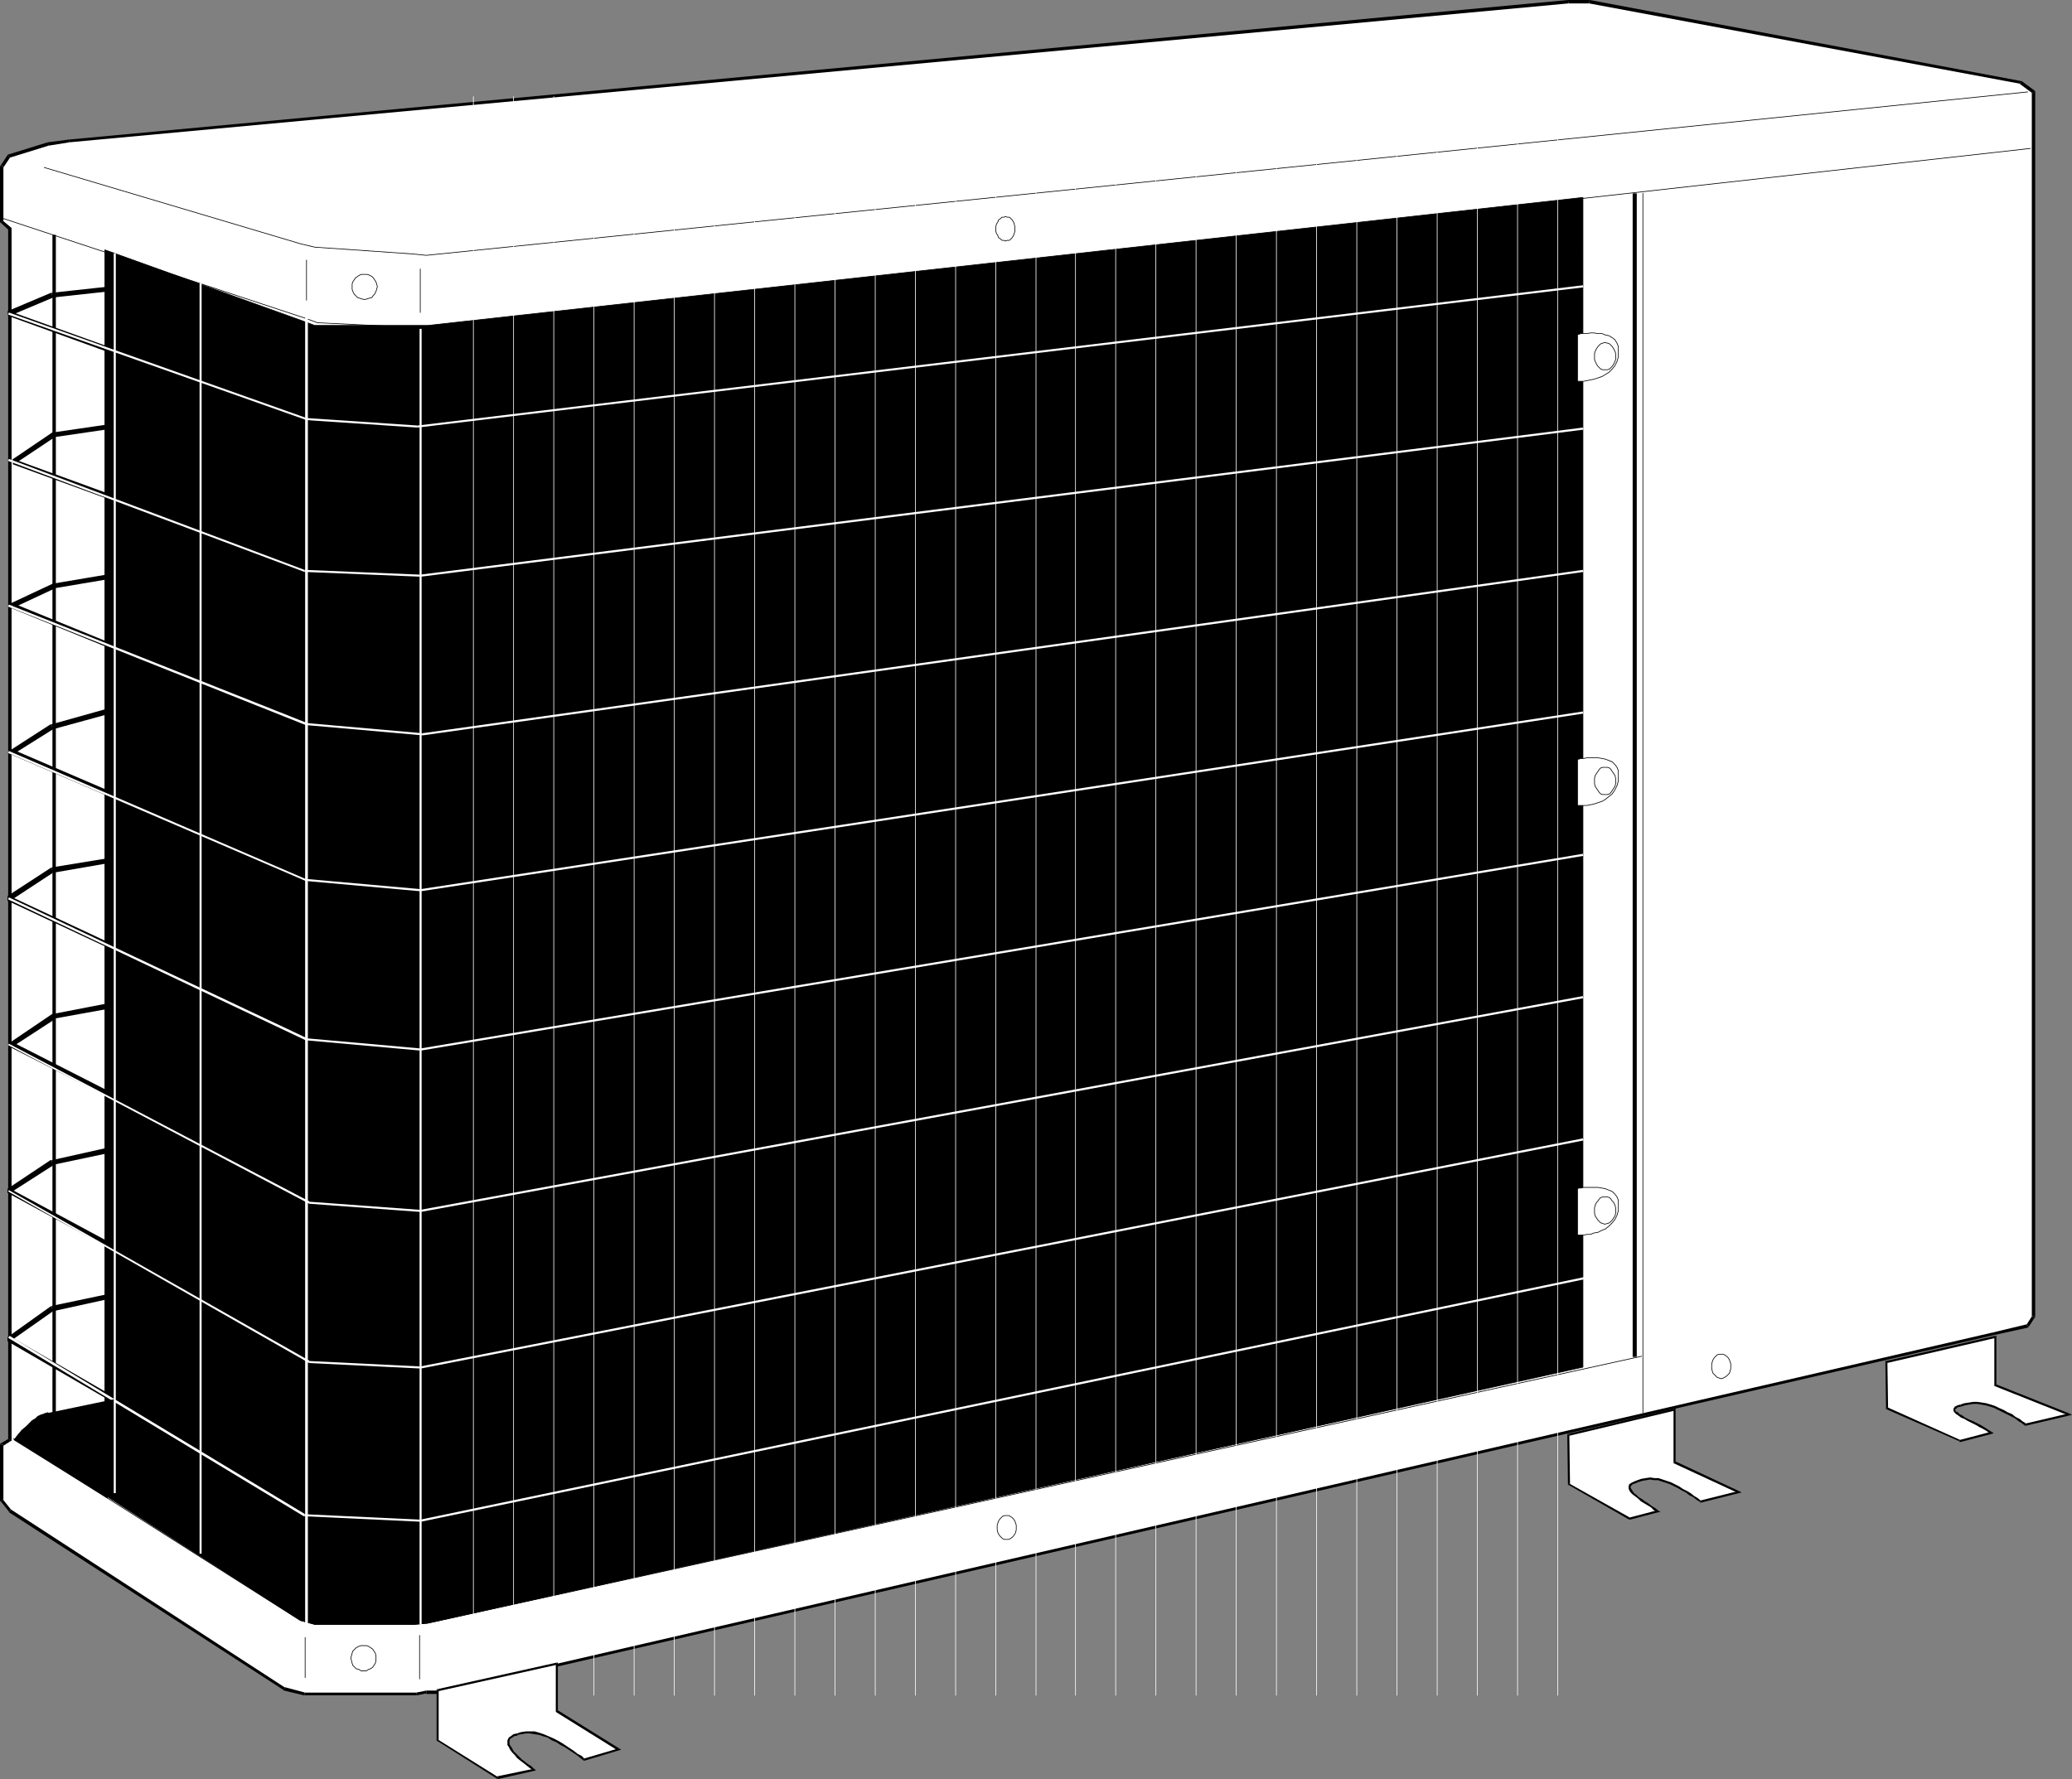 <?xml version="1.0" encoding="UTF-8" standalone="no"?>
<svg
   version="1.0"
   width="130.066mm"
   height="111.705mm"
   id="svg163"
   sodipodi:docname="Air Conditioner 05.wmf"
   xmlns:inkscape="http://www.inkscape.org/namespaces/inkscape"
   xmlns:sodipodi="http://sodipodi.sourceforge.net/DTD/sodipodi-0.dtd"
   xmlns="http://www.w3.org/2000/svg"
   xmlns:svg="http://www.w3.org/2000/svg">
  <rect width="100%" height="100%" fill="#808080" stroke="none"/>
  <sodipodi:namedview
     id="namedview163"
     pagecolor="#ffffff"
     bordercolor="#000000"
     borderopacity="0.25"
     inkscape:showpageshadow="2"
     inkscape:pageopacity="0.0"
     inkscape:pagecheckerboard="0"
     inkscape:deskcolor="#d1d1d1"
     inkscape:document-units="mm" />
  <defs
     id="defs1">
    <pattern
       id="WMFhbasepattern"
       patternUnits="userSpaceOnUse"
       width="6"
       height="6"
       x="0"
       y="0" />
  </defs>
  <path
     style="fill:#ffffff;fill-opacity:1;fill-rule:evenodd;stroke:none"
     d="m 472.841,316.522 8.242,-1.939 1.454,-2.262 V 21.812 L 479.305,19.55 377.012,0.485 h -5.01 L 16.483,33.446 11.474,34.254 2.101,37 0.485,39.424 V 52.673 L 2.262,54.289 V 341.727 l -1.778,1.131 v 13.249 l 1.778,2.424 65.125,42.332 4.848,1.131 h 26.502 l 2.424,-0.485 h 3.394 z"
     id="path1" />
  <path
     style="fill:#000000;fill-opacity:1;fill-rule:evenodd;stroke:none"
     d="m 480.759,314.422 0.162,-0.162 -8.08,1.939 0.162,0.646 8.08,-1.777 0.323,-0.323 -0.323,0.323 0.162,-0.162 0.162,-0.162 z"
     id="path2" />
  <path
     style="fill:#000000;fill-opacity:1;fill-rule:evenodd;stroke:none"
     d="m 482.052,312.321 0.162,-0.162 -1.454,2.262 0.646,0.323 1.454,-2.262 v -0.162 0.162 -0.162 0 z"
     id="path3" />
  <path
     style="fill:#000000;fill-opacity:1;fill-rule:evenodd;stroke:none"
     d="m 482.214,22.136 -0.162,-0.323 V 312.321 h 0.808 V 21.812 l -0.162,-0.323 0.162,0.323 v -0.162 l -0.162,-0.162 z"
     id="path4" />
  <path
     style="fill:#000000;fill-opacity:1;fill-rule:evenodd;stroke:none"
     d="m 479.305,19.874 h -0.162 l 3.07,2.262 0.485,-0.646 -3.07,-2.262 h -0.162 0.162 -0.162 v 0 z"
     id="path5" />
  <path
     style="fill:#000000;fill-opacity:1;fill-rule:evenodd;stroke:none"
     d="m 377.012,0.808 v 0 L 479.305,19.874 479.467,19.227 377.174,0 h -0.162 0.162 v 0 h -0.162 z"
     id="path6" />
  <path
     style="fill:#000000;fill-opacity:1;fill-rule:evenodd;stroke:none"
     d="m 372.164,0.808 h -0.162 5.01 V 0 h -5.01 v 0 0 0 0 z"
     id="path7" />
  <path
     style="fill:#000000;fill-opacity:1;fill-rule:evenodd;stroke:none"
     d="m 16.483,33.769 v 0 L 372.164,0.808 372.003,0 16.322,33.123 v 0 0 0 0 z"
     id="path8" />
  <path
     style="fill:#000000;fill-opacity:1;fill-rule:evenodd;stroke:none"
     d="m 11.474,34.577 v 0 l 5.01,-0.808 -0.162,-0.646 -5.01,0.646 v 0 0 0 0 z"
     id="path9" />
  <path
     style="fill:#000000;fill-opacity:1;fill-rule:evenodd;stroke:none"
     d="m 2.424,37.323 -0.323,0.162 9.373,-2.908 -0.162,-0.808 -9.373,2.908 -0.162,0.162 0.162,-0.162 H 1.778 v 0.162 z"
     id="path10" />
  <path
     style="fill:#000000;fill-opacity:1;fill-rule:evenodd;stroke:none"
     d="m 0.808,39.424 v 0.323 L 2.424,37.323 1.778,36.839 0.162,39.262 0,39.424 0.162,39.262 0,39.424 v 0 z"
     id="path11" />
  <path
     style="fill:#000000;fill-opacity:1;fill-rule:evenodd;stroke:none"
     d="m 0.646,52.35 0.162,0.323 V 39.424 H 0 V 52.673 L 0.162,52.834 0,52.673 v 0.162 h 0.162 z"
     id="path12" />
  <path
     style="fill:#000000;fill-opacity:1;fill-rule:evenodd;stroke:none"
     d="M 2.747,54.289 2.586,53.965 0.646,52.35 0.162,52.834 2.101,54.612 1.939,54.289 h 0.808 V 54.127 L 2.586,53.965 Z"
     id="path13" />
  <path
     style="fill:#000000;fill-opacity:1;fill-rule:evenodd;stroke:none"
     d="m 2.424,342.051 0.323,-0.323 V 54.289 H 1.939 V 341.727 l 0.162,-0.323 0.323,0.646 0.323,-0.162 v -0.162 z"
     id="path14" />
  <path
     style="fill:#000000;fill-opacity:1;fill-rule:evenodd;stroke:none"
     d="M 0.808,342.858 0.646,343.182 2.424,342.051 2.101,341.404 0.162,342.535 0,342.858 0.162,342.535 0,342.697 v 0.162 z"
     id="path15" />
  <path
     style="fill:#000000;fill-opacity:1;fill-rule:evenodd;stroke:none"
     d="m 0.646,355.784 0.162,0.323 v -13.249 H 0 v 13.249 L 0.162,356.269 0,356.107 v 0.162 h 0.162 z"
     id="path16" />
  <path
     style="fill:#000000;fill-opacity:1;fill-rule:evenodd;stroke:none"
     d="m 2.586,358.208 v 0 l -1.939,-2.424 -0.485,0.485 1.939,2.424 v 0.162 -0.162 0 0.162 z"
     id="path17" />
  <path
     style="fill:#000000;fill-opacity:1;fill-rule:evenodd;stroke:none"
     d="m 67.549,400.378 0.162,0.162 -65.125,-42.332 -0.485,0.646 65.125,42.171 0.162,0.162 -0.162,-0.162 v 0.162 h 0.162 z"
     id="path18" />
  <path
     style="fill:#000000;fill-opacity:1;fill-rule:evenodd;stroke:none"
     d="m 72.235,401.671 h 0.162 l -4.848,-1.293 -0.162,0.808 4.686,1.131 h 0.162 -0.162 0.162 v 0 z"
     id="path19" />
  <path
     style="fill:#000000;fill-opacity:1;fill-rule:evenodd;stroke:none"
     d="m 98.737,401.671 v 0 h -26.502 v 0.646 h 26.502 0.162 -0.162 0.162 v 0 z"
     id="path20" />
  <path
     style="fill:#000000;fill-opacity:1;fill-rule:evenodd;stroke:none"
     d="m 101.161,401.186 v 0 l -2.424,0.485 0.162,0.646 2.424,-0.485 -0.162,0.162 v -0.808 0 z"
     id="path21" />
  <path
     style="fill:#000000;fill-opacity:1;fill-rule:evenodd;stroke:none"
     d="m 104.555,401.186 v 0 h -3.394 v 0.808 h 3.394 l 0.162,-0.162 -0.162,0.162 v 0 l 0.162,-0.162 z"
     id="path22" />
  <path
     style="fill:#000000;fill-opacity:1;fill-rule:evenodd;stroke:none"
     d="m 472.841,316.199 v 0 l -368.286,84.988 0.162,0.646 368.286,-84.988 v 0 0 0 0 z"
     id="path23" />
  <path
     style="fill:#000000;fill-opacity:1;fill-rule:evenodd;stroke:none"
     d="m 12.928,336.88 h 0.323 V 55.743 h -0.808 V 336.88 Z"
     id="path24" />
  <path
     style="fill:#000000;fill-opacity:1;fill-rule:evenodd;stroke:none"
     d="m 1.778,212.63 v 1.131 l 33.128,15.511 0.485,-1.131 -33.128,-15.511 0.162,1.131 z"
     id="path25" />
  <path
     style="fill:#000000;fill-opacity:1;fill-rule:evenodd;stroke:none"
     d="m 12.282,205.844 -0.323,0.162 -10.181,6.625 0.646,1.131 10.342,-6.786 -0.323,0.162 z"
     id="path26" />
  <path
     style="fill:#000000;fill-opacity:1;fill-rule:evenodd;stroke:none"
     d="m 29.088,203.582 v -0.485 l -16.806,2.747 0.162,1.293 16.806,-2.908 z"
     id="path27" />
  <path
     style="fill:#000000;fill-opacity:1;fill-rule:evenodd;stroke:none"
     d="m 2.424,247.369 v 1.131 l 35.229,17.935 0.646,-1.131 -35.229,-17.935 v 0.969 z"
     id="path28" />
  <path
     style="fill:#000000;fill-opacity:1;fill-rule:evenodd;stroke:none"
     d="m 12.766,240.583 h -0.323 l -10.019,6.786 0.646,0.969 10.181,-6.625 h -0.323 z"
     id="path29" />
  <path
     style="fill:#000000;fill-opacity:1;fill-rule:evenodd;stroke:none"
     d="m 27.957,238.321 -0.162,-0.646 -15.029,2.908 0.162,1.131 15.19,-2.747 z"
     id="path30" />
  <path
     style="fill:#000000;fill-opacity:1;fill-rule:evenodd;stroke:none"
     d="m 1.778,282.107 v 0.969 l 35.39,19.227 0.646,-1.131 -35.39,-19.066 v 0.969 z"
     id="path31" />
  <path
     style="fill:#000000;fill-opacity:1;fill-rule:evenodd;stroke:none"
     d="m 12.282,275.321 h -0.323 l -10.181,6.786 0.646,0.969 10.342,-6.625 h -0.323 z"
     id="path32" />
  <path
     style="fill:#000000;fill-opacity:1;fill-rule:evenodd;stroke:none"
     d="m 29.088,272.251 -0.162,-0.646 -16.645,3.716 0.162,1.131 16.806,-3.555 z"
     id="path33" />
  <path
     style="fill:#000000;fill-opacity:1;fill-rule:evenodd;stroke:none"
     d="m 1.778,317.33 v 0.969 l 34.259,19.874 0.646,-1.131 -34.259,-19.874 v 1.131 z"
     id="path34" />
  <path
     style="fill:#000000;fill-opacity:1;fill-rule:evenodd;stroke:none"
     d="m 12.282,309.897 -0.323,0.162 -10.181,7.271 0.646,0.969 10.342,-7.271 -0.323,0.162 z"
     id="path35" />
  <path
     style="fill:#000000;fill-opacity:1;fill-rule:evenodd;stroke:none"
     d="m 25.533,307.635 -0.162,-0.485 -13.09,2.747 0.162,1.293 13.251,-2.908 z"
     id="path36" />
  <path
     style="fill:#000000;fill-opacity:1;fill-rule:evenodd;stroke:none"
     d="m 2.424,178.054 0.162,0.969 44.763,19.227 0.485,-1.131 -44.763,-19.227 v 1.131 z"
     id="path37" />
  <path
     style="fill:#000000;fill-opacity:1;fill-rule:evenodd;stroke:none"
     d="m 12.12,171.914 h -0.162 l -9.534,6.14 0.646,0.969 9.534,-5.978 v 0 z"
     id="path38" />
  <path
     style="fill:#000000;fill-opacity:1;fill-rule:evenodd;stroke:none"
     d="m 29.573,167.713 -0.162,-0.646 -17.291,4.847 0.485,1.131 17.13,-4.686 z"
     id="path39" />
  <path
     style="fill:#000000;fill-opacity:1;fill-rule:evenodd;stroke:none"
     d="m 2.586,143.154 v 1.131 L 43.794,161.089 44.278,159.958 3.07,143.154 v 1.131 z"
     id="path40" />
  <path
     style="fill:#000000;fill-opacity:1;fill-rule:evenodd;stroke:none"
     d="m 12.766,138.468 h -0.162 l -10.019,4.686 0.485,1.131 10.019,-4.686 h -0.162 z"
     id="path41" />
  <path
     style="fill:#000000;fill-opacity:1;fill-rule:evenodd;stroke:none"
     d="m 27.149,136.691 v -0.646 l -14.382,2.424 0.162,1.131 14.382,-2.424 z"
     id="path42" />
  <path
     style="fill:#000000;fill-opacity:1;fill-rule:evenodd;stroke:none"
     d="m 2.909,109.062 0.162,1.131 47.834,17.45 0.485,-1.131 -47.834,-17.45 v 0.969 z"
     id="path43" />
  <path
     style="fill:#000000;fill-opacity:1;fill-rule:evenodd;stroke:none"
     d="m 12.766,102.599 h -0.323 l -9.534,6.463 0.646,0.969 9.696,-6.463 -0.323,0.162 z"
     id="path44" />
  <path
     style="fill:#000000;fill-opacity:1;fill-rule:evenodd;stroke:none"
     d="m 26.018,101.145 v -0.485 l -13.251,1.939 0.162,1.131 13.251,-1.939 z"
     id="path45" />
  <path
     style="fill:#000000;fill-opacity:1;fill-rule:evenodd;stroke:none"
     d="M 1.778,73.839 1.939,74.97 26.502,83.857 26.987,82.725 2.262,73.839 v 1.131 z"
     id="path46" />
  <path
     style="fill:#000000;fill-opacity:1;fill-rule:evenodd;stroke:none"
     d="m 12.282,69.476 h -0.162 L 1.778,73.839 2.262,74.97 12.605,70.608 h -0.162 z"
     id="path47" />
  <path
     style="fill:#000000;fill-opacity:1;fill-rule:evenodd;stroke:none"
     d="m 27.149,68.345 v -0.485 l -14.867,1.616 0.162,1.131 14.867,-1.616 z"
     id="path48" />
  <path
     style="fill:none;stroke:#000000;stroke-width:0.162px;stroke-linecap:round;stroke-linejoin:round;stroke-miterlimit:4;stroke-dasharray:none;stroke-opacity:1"
     d="m 10.504,39.747 60.762,18.096 3.394,0.808 23.27,1.616 3.232,0.323 379.921,-38.778"
     id="path49" />
  <path
     style="fill:none;stroke:#000000;stroke-width:0.162px;stroke-linecap:round;stroke-linejoin:round;stroke-miterlimit:4;stroke-dasharray:none;stroke-opacity:1"
     d="M 481.729,35.223 101.161,77.717 H 98.576 L 75.306,76.586 72.72,75.616 0.808,51.865"
     id="path50" />
  <path
     style="fill:none;stroke:#000000;stroke-width:0.162px;stroke-linecap:round;stroke-linejoin:round;stroke-miterlimit:4;stroke-dasharray:none;stroke-opacity:1"
     d="m 72.72,61.721 v 9.533"
     id="path51" />
  <path
     style="fill:none;stroke:#000000;stroke-width:0.162px;stroke-linecap:round;stroke-linejoin:round;stroke-miterlimit:4;stroke-dasharray:none;stroke-opacity:1"
     d="M 99.707,63.821 V 74.162"
     id="path52" />
  <path
     style="fill:none;stroke:#000000;stroke-width:0.162px;stroke-linecap:round;stroke-linejoin:round;stroke-miterlimit:4;stroke-dasharray:none;stroke-opacity:1"
     d="m 83.547,68.022 v 0 -0.646 l 0.162,-0.485 0.323,-0.485 0.323,-0.485 0.485,-0.323 0.485,-0.323 0.485,-0.162 h 0.646 v 0 h 0.646 l 0.485,0.162 0.646,0.323 0.323,0.323 0.323,0.485 0.323,0.485 0.162,0.485 0.162,0.646 v 0 l -0.162,0.646 -0.162,0.485 -0.323,0.646 -0.323,0.323 -0.323,0.485 -0.646,0.162 -0.485,0.162 -0.646,0.162 v 0 l -0.646,-0.162 -0.485,-0.162 -0.485,-0.162 -0.485,-0.485 -0.323,-0.323 -0.323,-0.646 -0.162,-0.485 v -0.646"
     id="path53" />
  <path
     style="fill:none;stroke:#000000;stroke-width:0.162px;stroke-linecap:round;stroke-linejoin:round;stroke-miterlimit:4;stroke-dasharray:none;stroke-opacity:1"
     d="m 72.397,388.584 v 9.533"
     id="path54" />
  <path
     style="fill:none;stroke:#000000;stroke-width:0.162px;stroke-linecap:round;stroke-linejoin:round;stroke-miterlimit:4;stroke-dasharray:none;stroke-opacity:1"
     d="m 99.545,388.099 v 10.341"
     id="path55" />
  <path
     style="fill:none;stroke:#000000;stroke-width:0.162px;stroke-linecap:round;stroke-linejoin:round;stroke-miterlimit:4;stroke-dasharray:none;stroke-opacity:1"
     d="m 83.224,393.431 v 0 l 0.162,-0.485 0.162,-0.646 0.162,-0.485 0.485,-0.485 0.323,-0.323 0.646,-0.323 0.485,-0.162 h 0.646 v 0 h 0.646 l 0.485,0.162 0.485,0.323 0.485,0.323 0.323,0.485 0.323,0.485 0.162,0.646 v 0.485 0 0.646 l -0.162,0.646 -0.323,0.485 -0.323,0.485 -0.485,0.323 -0.485,0.162 -0.485,0.323 h -0.646 v 0 h -0.646 l -0.485,-0.323 -0.646,-0.162 -0.323,-0.323 -0.485,-0.485 -0.162,-0.485 -0.162,-0.646 -0.162,-0.646"
     id="path56" />
  <path
     style="fill:none;stroke:#000000;stroke-width:0.162px;stroke-linecap:round;stroke-linejoin:round;stroke-miterlimit:4;stroke-dasharray:none;stroke-opacity:1"
     d="m 3.232,341.404 68.034,43.14 3.555,0.969 h 23.109 l 3.555,-0.323 287.971,-63.337"
     id="path57" />
  <path
     style="fill:none;stroke:#000000;stroke-width:0.162px;stroke-linecap:round;stroke-linejoin:round;stroke-miterlimit:4;stroke-dasharray:none;stroke-opacity:1"
     d="M 389.779,335.264 V 45.887"
     id="path58" />
  <path
     style="fill:#000000;fill-opacity:1;fill-rule:evenodd;stroke:none"
     d="M 375.558,46.856 101.485,77.232 H 98.737 74.659 L 72.074,76.263 24.886,59.297 V 354.815 l 46.379,29.729 3.555,0.969 h 23.109 l 3.555,-0.323 274.073,-60.752 z"
     id="path59" />
  <path
     style="fill:none;stroke:#000000;stroke-width:0.162px;stroke-linecap:round;stroke-linejoin:round;stroke-miterlimit:4;stroke-dasharray:none;stroke-opacity:1"
     d="M 375.558,46.856 101.485,77.232 H 98.737 74.659 L 72.074,76.263 24.886,59.297 V 354.815 l 46.379,29.729 3.555,0.969 h 23.109 l 3.555,-0.323 274.073,-60.752 V 46.856"
     id="path60" />
  <path
     style="fill:none;stroke:#ffffff;stroke-width:0.162px;stroke-linecap:round;stroke-linejoin:round;stroke-miterlimit:4;stroke-dasharray:none;stroke-opacity:1"
     d="M 369.579,22.943 V 402.317"
     id="path61" />
  <path
     style="fill:none;stroke:#ffffff;stroke-width:0.162px;stroke-linecap:round;stroke-linejoin:round;stroke-miterlimit:4;stroke-dasharray:none;stroke-opacity:1"
     d="M 360.044,22.943 V 402.317"
     id="path62" />
  <path
     style="fill:none;stroke:#ffffff;stroke-width:0.162px;stroke-linecap:round;stroke-linejoin:round;stroke-miterlimit:4;stroke-dasharray:none;stroke-opacity:1"
     d="M 350.51,22.943 V 402.317"
     id="path63" />
  <path
     style="fill:none;stroke:#ffffff;stroke-width:0.162px;stroke-linecap:round;stroke-linejoin:round;stroke-miterlimit:4;stroke-dasharray:none;stroke-opacity:1"
     d="M 340.976,22.943 V 402.317"
     id="path64" />
  <path
     style="fill:none;stroke:#ffffff;stroke-width:0.162px;stroke-linecap:round;stroke-linejoin:round;stroke-miterlimit:4;stroke-dasharray:none;stroke-opacity:1"
     d="M 331.441,22.943 V 402.317"
     id="path65" />
  <path
     style="fill:none;stroke:#ffffff;stroke-width:0.162px;stroke-linecap:round;stroke-linejoin:round;stroke-miterlimit:4;stroke-dasharray:none;stroke-opacity:1"
     d="M 321.907,22.943 V 402.317"
     id="path66" />
  <path
     style="fill:none;stroke:#ffffff;stroke-width:0.162px;stroke-linecap:round;stroke-linejoin:round;stroke-miterlimit:4;stroke-dasharray:none;stroke-opacity:1"
     d="M 312.372,22.943 V 402.317"
     id="path67" />
  <path
     style="fill:none;stroke:#ffffff;stroke-width:0.162px;stroke-linecap:round;stroke-linejoin:round;stroke-miterlimit:4;stroke-dasharray:none;stroke-opacity:1"
     d="M 302.838,22.943 V 402.317"
     id="path68" />
  <path
     style="fill:none;stroke:#ffffff;stroke-width:0.162px;stroke-linecap:round;stroke-linejoin:round;stroke-miterlimit:4;stroke-dasharray:none;stroke-opacity:1"
     d="M 293.304,22.943 V 402.317"
     id="path69" />
  <path
     style="fill:none;stroke:#ffffff;stroke-width:0.162px;stroke-linecap:round;stroke-linejoin:round;stroke-miterlimit:4;stroke-dasharray:none;stroke-opacity:1"
     d="M 283.769,22.943 V 402.317"
     id="path70" />
  <path
     style="fill:none;stroke:#ffffff;stroke-width:0.162px;stroke-linecap:round;stroke-linejoin:round;stroke-miterlimit:4;stroke-dasharray:none;stroke-opacity:1"
     d="M 274.235,22.943 V 402.317"
     id="path71" />
  <path
     style="fill:none;stroke:#ffffff;stroke-width:0.162px;stroke-linecap:round;stroke-linejoin:round;stroke-miterlimit:4;stroke-dasharray:none;stroke-opacity:1"
     d="M 264.7,22.943 V 402.317"
     id="path72" />
  <path
     style="fill:none;stroke:#ffffff;stroke-width:0.162px;stroke-linecap:round;stroke-linejoin:round;stroke-miterlimit:4;stroke-dasharray:none;stroke-opacity:1"
     d="M 255.166,22.943 V 402.317"
     id="path73" />
  <path
     style="fill:none;stroke:#ffffff;stroke-width:0.162px;stroke-linecap:round;stroke-linejoin:round;stroke-miterlimit:4;stroke-dasharray:none;stroke-opacity:1"
     d="M 245.793,22.943 V 402.317"
     id="path74" />
  <path
     style="fill:none;stroke:#ffffff;stroke-width:0.162px;stroke-linecap:round;stroke-linejoin:round;stroke-miterlimit:4;stroke-dasharray:none;stroke-opacity:1"
     d="M 236.259,22.943 V 402.317"
     id="path75" />
  <path
     style="fill:none;stroke:#ffffff;stroke-width:0.162px;stroke-linecap:round;stroke-linejoin:round;stroke-miterlimit:4;stroke-dasharray:none;stroke-opacity:1"
     d="M 226.725,22.943 V 402.317"
     id="path76" />
  <path
     style="fill:none;stroke:#ffffff;stroke-width:0.162px;stroke-linecap:round;stroke-linejoin:round;stroke-miterlimit:4;stroke-dasharray:none;stroke-opacity:1"
     d="M 217.19,22.943 V 402.317"
     id="path77" />
  <path
     style="fill:none;stroke:#ffffff;stroke-width:0.162px;stroke-linecap:round;stroke-linejoin:round;stroke-miterlimit:4;stroke-dasharray:none;stroke-opacity:1"
     d="M 207.656,22.943 V 402.317"
     id="path78" />
  <path
     style="fill:none;stroke:#ffffff;stroke-width:0.162px;stroke-linecap:round;stroke-linejoin:round;stroke-miterlimit:4;stroke-dasharray:none;stroke-opacity:1"
     d="M 198.121,22.943 V 402.317"
     id="path79" />
  <path
     style="fill:none;stroke:#ffffff;stroke-width:0.162px;stroke-linecap:round;stroke-linejoin:round;stroke-miterlimit:4;stroke-dasharray:none;stroke-opacity:1"
     d="M 188.587,22.943 V 402.317"
     id="path80" />
  <path
     style="fill:none;stroke:#ffffff;stroke-width:0.162px;stroke-linecap:round;stroke-linejoin:round;stroke-miterlimit:4;stroke-dasharray:none;stroke-opacity:1"
     d="M 179.053,22.943 V 402.317"
     id="path81" />
  <path
     style="fill:none;stroke:#ffffff;stroke-width:0.162px;stroke-linecap:round;stroke-linejoin:round;stroke-miterlimit:4;stroke-dasharray:none;stroke-opacity:1"
     d="M 169.518,22.943 V 402.317"
     id="path82" />
  <path
     style="fill:none;stroke:#ffffff;stroke-width:0.162px;stroke-linecap:round;stroke-linejoin:round;stroke-miterlimit:4;stroke-dasharray:none;stroke-opacity:1"
     d="M 159.984,22.943 V 402.317"
     id="path83" />
  <path
     style="fill:none;stroke:#ffffff;stroke-width:0.162px;stroke-linecap:round;stroke-linejoin:round;stroke-miterlimit:4;stroke-dasharray:none;stroke-opacity:1"
     d="M 150.449,22.943 V 402.317"
     id="path84" />
  <path
     style="fill:none;stroke:#ffffff;stroke-width:0.162px;stroke-linecap:round;stroke-linejoin:round;stroke-miterlimit:4;stroke-dasharray:none;stroke-opacity:1"
     d="M 140.915,22.943 V 402.317"
     id="path85" />
  <path
     style="fill:none;stroke:#ffffff;stroke-width:0.162px;stroke-linecap:round;stroke-linejoin:round;stroke-miterlimit:4;stroke-dasharray:none;stroke-opacity:1"
     d="M 131.381,22.943 V 402.317"
     id="path86" />
  <path
     style="fill:none;stroke:#ffffff;stroke-width:0.162px;stroke-linecap:round;stroke-linejoin:round;stroke-miterlimit:4;stroke-dasharray:none;stroke-opacity:1"
     d="M 121.846,22.943 V 402.317"
     id="path87" />
  <path
     style="fill:none;stroke:#ffffff;stroke-width:0.162px;stroke-linecap:round;stroke-linejoin:round;stroke-miterlimit:4;stroke-dasharray:none;stroke-opacity:1"
     d="M 112.312,22.943 V 402.317"
     id="path88" />
  <path
     style="fill:#ffffff;fill-opacity:1;fill-rule:evenodd;stroke:none"
     d="m 72.72,99.206 v 0 L 2.101,74.162 1.939,74.647 72.72,99.691 v 0 0 0 0 z"
     id="path89" />
  <path
     style="fill:#ffffff;fill-opacity:1;fill-rule:evenodd;stroke:none"
     d="m 99.061,100.983 v 0 L 72.72,99.206 v 0.485 l 26.341,1.777 v 0 0 0 0 z"
     id="path90" />
  <path
     style="fill:#ffffff;fill-opacity:1;fill-rule:evenodd;stroke:none"
     d="M 375.558,68.022 V 67.699 L 99.061,100.983 v 0.485 L 375.72,68.184 Z"
     id="path91" />
  <path
     style="fill:#ffffff;fill-opacity:1;fill-rule:evenodd;stroke:none"
     d="m 72.235,135.237 v 0 L 2.101,108.9 1.939,109.385 72.235,135.722 v 0 0 0 0 z"
     id="path92" />
  <path
     style="fill:#ffffff;fill-opacity:1;fill-rule:evenodd;stroke:none"
     d="m 99.707,136.368 v 0 L 72.235,135.237 v 0.485 l 27.472,1.131 h 0.162 -0.162 v 0 h 0.162 z"
     id="path93" />
  <path
     style="fill:#ffffff;fill-opacity:1;fill-rule:evenodd;stroke:none"
     d="m 375.558,101.63 v -0.162 l -275.851,34.9 0.162,0.485 275.851,-34.9 z"
     id="path94" />
  <path
     style="fill:#ffffff;fill-opacity:1;fill-rule:evenodd;stroke:none"
     d="m 72.72,171.591 h 0.162 L 2.101,143.477 1.939,143.962 72.558,172.075 h 0.162 -0.162 0.162 v 0 z"
     id="path95" />
  <path
     style="fill:#ffffff;fill-opacity:1;fill-rule:evenodd;stroke:none"
     d="m 100.192,174.014 h 0.162 l -27.634,-2.424 v 0.485 l 27.472,2.424 h 0.162 -0.162 v 0 h 0.162 z"
     id="path96" />
  <path
     style="fill:#ffffff;fill-opacity:1;fill-rule:evenodd;stroke:none"
     d="m 375.558,135.398 v -0.162 l -275.366,38.778 0.162,0.485 275.366,-38.778 z"
     id="path97" />
  <path
     style="fill:#ffffff;fill-opacity:1;fill-rule:evenodd;stroke:none"
     d="m 72.72,208.591 0.162,0.162 -70.781,-30.537 -0.162,0.485 70.619,30.376 h 0.162 -0.162 0.162 v 0 z"
     id="path98" />
  <path
     style="fill:#ffffff;fill-opacity:1;fill-rule:evenodd;stroke:none"
     d="m 99.707,211.015 h 0.162 l -27.149,-2.424 v 0.485 l 26.987,2.424 h 0.162 -0.162 v 0 h 0.162 z"
     id="path99" />
  <path
     style="fill:#ffffff;fill-opacity:1;fill-rule:evenodd;stroke:none"
     d="m 375.558,169.167 v -0.323 l -275.851,42.171 0.162,0.485 275.851,-42.171 z"
     id="path100" />
  <path
     style="fill:#ffffff;fill-opacity:1;fill-rule:evenodd;stroke:none"
     d="m 72.72,246.399 h 0.162 L 2.101,212.954 1.939,213.438 72.558,246.884 h 0.162 -0.162 0.162 v 0 z"
     id="path101" />
  <path
     style="fill:#ffffff;fill-opacity:1;fill-rule:evenodd;stroke:none"
     d="m 99.707,248.823 h 0.162 l -27.149,-2.424 v 0.485 l 26.987,2.424 h 0.162 -0.162 v 0 h 0.162 z"
     id="path102" />
  <path
     style="fill:#ffffff;fill-opacity:1;fill-rule:evenodd;stroke:none"
     d="m 375.558,202.936 v -0.323 l -275.851,46.21 0.162,0.485 275.851,-46.21 z"
     id="path103" />
  <path
     style="fill:#ffffff;fill-opacity:1;fill-rule:evenodd;stroke:none"
     d="m 73.366,285.177 h 0.162 L 2.101,247.692 1.939,248.015 73.366,285.661 v 0 0 0 0 z"
     id="path104" />
  <path
     style="fill:#ffffff;fill-opacity:1;fill-rule:evenodd;stroke:none"
     d="m 99.707,287.116 v 0 l -26.341,-1.939 v 0.485 l 26.341,1.939 h 0.162 -0.162 v 0 h 0.162 z"
     id="path105" />
  <path
     style="fill:#ffffff;fill-opacity:1;fill-rule:evenodd;stroke:none"
     d="m 375.558,236.705 v -0.323 l -275.851,50.734 0.162,0.485 275.851,-50.734 z"
     id="path106" />
  <path
     style="fill:#ffffff;fill-opacity:1;fill-rule:evenodd;stroke:none"
     d="m 73.366,322.985 h 0.162 L 2.101,282.43 1.939,282.753 73.366,323.47 v 0 0 0 0 z"
     id="path107" />
  <path
     style="fill:#ffffff;fill-opacity:1;fill-rule:evenodd;stroke:none"
     d="m 99.707,324.277 v 0 l -26.341,-1.293 v 0.485 l 26.341,1.293 h 0.162 -0.162 0.162 v 0 z"
     id="path108" />
  <path
     style="fill:#ffffff;fill-opacity:1;fill-rule:evenodd;stroke:none"
     d="m 375.558,270.312 v -0.162 l -275.851,54.127 0.162,0.485 275.851,-54.127 z"
     id="path109" />
  <path
     style="fill:#ffffff;fill-opacity:1;fill-rule:evenodd;stroke:none"
     d="m 72.235,359.339 h 0.162 L 2.262,317.007 1.939,317.491 72.074,359.824 h 0.162 -0.162 0.162 v 0 z"
     id="path110" />
  <path
     style="fill:#ffffff;fill-opacity:1;fill-rule:evenodd;stroke:none"
     d="m 99.707,360.631 v 0 l -27.472,-1.293 v 0.485 l 27.472,1.293 h 0.162 -0.162 0.162 v 0 z"
     id="path111" />
  <path
     style="fill:#ffffff;fill-opacity:1;fill-rule:evenodd;stroke:none"
     d="m 377.982,302.95 v -0.323 l -278.275,58.005 0.162,0.485 278.275,-58.005 z"
     id="path112" />
  <path
     style="fill:#000000;fill-opacity:1;fill-rule:evenodd;stroke:none"
     d="m 387.84,45.887 h -0.485 V 322.015 h 0.97 V 45.887 Z"
     id="path113" />
  <path
     style="fill:#ffffff;fill-opacity:1;fill-rule:evenodd;stroke:none"
     d="m 374.265,282.107 v 0 l 0.323,-0.162 h 0.485 l 0.646,-0.162 h 0.808 0.808 0.808 0.97 l 0.97,0.162 0.808,0.162 0.808,0.323 0.808,0.323 0.646,0.646 0.485,0.646 0.323,0.808 v 1.131 1.293 l -0.323,1.131 -0.485,0.969 -0.646,0.808 -0.808,0.808 -0.808,0.646 -0.808,0.323 -0.97,0.485 -0.97,0.162 -0.808,0.323 h -0.808 l -0.808,0.162 h -0.646 -0.485 -0.323 v 0 z"
     id="path114" />
  <path
     style="fill:none;stroke:#000000;stroke-width:0.162px;stroke-linecap:round;stroke-linejoin:round;stroke-miterlimit:4;stroke-dasharray:none;stroke-opacity:1"
     d="m 374.265,282.107 v 0 0 l 0.323,-0.162 h 0.485 l 0.646,-0.162 h 0.808 0.808 0.808 0.97 l 0.97,0.162 0.808,0.162 0.808,0.323 0.808,0.323 0.646,0.646 0.485,0.646 0.323,0.808 v 1.131 0 1.293 l -0.323,1.131 -0.485,0.969 -0.646,0.808 -0.808,0.808 -0.808,0.646 -0.808,0.323 -0.97,0.485 -0.97,0.162 -0.808,0.323 h -0.808 l -0.808,0.162 h -0.646 -0.485 -0.323 v 0 -10.987"
     id="path115" />
  <path
     style="fill:#ffffff;fill-opacity:1;fill-rule:evenodd;stroke:none"
     d="m 378.305,287.277 v -0.646 l 0.162,-0.646 0.323,-0.646 0.323,-0.323 0.323,-0.485 0.323,-0.323 0.485,-0.162 h 0.485 0.646 l 0.485,0.162 0.323,0.323 0.323,0.485 0.323,0.323 0.323,0.646 0.162,0.646 v 0.646 0.646 l -0.162,0.646 -0.323,0.485 -0.323,0.485 -0.323,0.323 -0.323,0.323 -0.485,0.162 -0.646,0.162 -0.485,-0.162 -0.485,-0.162 -0.323,-0.323 -0.323,-0.323 -0.323,-0.485 -0.323,-0.485 -0.162,-0.646 z"
     id="path116" />
  <path
     style="fill:none;stroke:#000000;stroke-width:0.162px;stroke-linecap:round;stroke-linejoin:round;stroke-miterlimit:4;stroke-dasharray:none;stroke-opacity:1"
     d="m 378.305,287.277 v 0 -0.646 l 0.162,-0.646 0.323,-0.646 0.323,-0.323 0.323,-0.485 0.323,-0.323 0.485,-0.162 h 0.485 v 0 h 0.646 l 0.485,0.162 0.323,0.323 0.323,0.485 0.323,0.323 0.323,0.646 0.162,0.646 v 0.646 0 0.646 l -0.162,0.646 -0.323,0.485 -0.323,0.485 -0.323,0.323 -0.323,0.323 -0.485,0.162 -0.646,0.162 v 0 l -0.485,-0.162 -0.485,-0.162 -0.323,-0.323 -0.323,-0.323 -0.323,-0.485 -0.323,-0.485 -0.162,-0.646 v -0.646"
     id="path117" />
  <path
     style="fill:#ffffff;fill-opacity:1;fill-rule:evenodd;stroke:none"
     d="m 374.265,180.154 v 0 h 0.323 l 0.485,-0.162 h 0.646 l 0.808,-0.162 h 0.808 0.808 0.97 l 0.97,0.162 0.808,0.162 0.808,0.323 0.808,0.323 0.646,0.646 0.485,0.646 0.323,0.808 v 1.131 1.293 l -0.323,1.131 -0.485,0.969 -0.646,0.969 -0.808,0.646 -0.808,0.646 -0.808,0.485 -0.97,0.323 -0.97,0.323 -0.808,0.162 -0.808,0.162 h -0.808 -0.646 -0.485 -0.323 v 0 z"
     id="path118" />
  <path
     style="fill:none;stroke:#000000;stroke-width:0.162px;stroke-linecap:round;stroke-linejoin:round;stroke-miterlimit:4;stroke-dasharray:none;stroke-opacity:1"
     d="m 374.265,180.154 v 0 0 h 0.323 l 0.485,-0.162 h 0.646 l 0.808,-0.162 h 0.808 0.808 0.97 l 0.97,0.162 0.808,0.162 0.808,0.323 0.808,0.323 0.646,0.646 0.485,0.646 0.323,0.808 v 1.131 0 1.293 l -0.323,1.131 -0.485,0.969 -0.646,0.969 -0.808,0.646 -0.808,0.646 -0.808,0.485 -0.97,0.323 -0.97,0.323 -0.808,0.162 -0.808,0.162 h -0.808 -0.646 -0.485 -0.323 v 0 -10.987"
     id="path119" />
  <path
     style="fill:#ffffff;fill-opacity:1;fill-rule:evenodd;stroke:none"
     d="m 378.305,185.325 v -0.646 l 0.162,-0.646 0.323,-0.485 0.323,-0.485 0.323,-0.485 0.323,-0.323 0.485,-0.162 h 0.485 0.646 l 0.485,0.162 0.323,0.323 0.323,0.485 0.323,0.485 0.323,0.485 0.162,0.646 v 0.646 0.646 l -0.162,0.646 -0.323,0.485 -0.323,0.485 -0.323,0.485 -0.323,0.323 -0.485,0.162 h -0.646 -0.485 l -0.485,-0.162 -0.323,-0.323 -0.323,-0.485 -0.323,-0.485 -0.323,-0.485 -0.162,-0.646 z"
     id="path120" />
  <path
     style="fill:none;stroke:#000000;stroke-width:0.162px;stroke-linecap:round;stroke-linejoin:round;stroke-miterlimit:4;stroke-dasharray:none;stroke-opacity:1"
     d="m 378.305,185.325 v 0 -0.646 l 0.162,-0.646 0.323,-0.485 0.323,-0.485 0.323,-0.485 0.323,-0.323 0.485,-0.162 h 0.485 v 0 h 0.646 l 0.485,0.162 0.323,0.323 0.323,0.485 0.323,0.485 0.323,0.485 0.162,0.646 v 0.646 0 0.646 l -0.162,0.646 -0.323,0.485 -0.323,0.485 -0.323,0.485 -0.323,0.323 -0.485,0.162 h -0.646 v 0 h -0.485 l -0.485,-0.162 -0.323,-0.323 -0.323,-0.485 -0.323,-0.485 -0.323,-0.485 -0.162,-0.646 v -0.646"
     id="path121" />
  <path
     style="fill:#ffffff;fill-opacity:1;fill-rule:evenodd;stroke:none"
     d="m 374.265,79.494 v -0.162 h 0.323 l 0.485,-0.162 h 0.646 0.808 l 0.808,-0.162 h 0.808 l 0.97,0.162 h 0.97 l 0.808,0.323 0.808,0.162 0.808,0.485 0.646,0.485 0.485,0.808 0.323,0.808 v 0.969 1.454 l -0.323,1.131 -0.485,0.969 -0.646,0.808 -0.808,0.808 -0.808,0.485 -0.808,0.485 -0.97,0.323 -0.97,0.323 -0.808,0.162 -0.808,0.162 -0.808,0.162 h -0.646 -0.485 -0.323 v 0 z"
     id="path122" />
  <path
     style="fill:none;stroke:#000000;stroke-width:0.162px;stroke-linecap:round;stroke-linejoin:round;stroke-miterlimit:4;stroke-dasharray:none;stroke-opacity:1"
     d="m 374.265,79.494 v 0 -0.162 h 0.323 l 0.485,-0.162 h 0.646 0.808 l 0.808,-0.162 h 0.808 l 0.97,0.162 h 0.97 l 0.808,0.323 0.808,0.162 0.808,0.485 0.646,0.485 0.485,0.808 0.323,0.808 v 0.969 0 1.454 l -0.323,1.131 -0.485,0.969 -0.646,0.808 -0.808,0.808 -0.808,0.485 -0.808,0.485 -0.97,0.323 -0.97,0.323 -0.808,0.162 -0.808,0.162 -0.808,0.162 h -0.646 -0.485 -0.323 v 0 -10.987"
     id="path123" />
  <path
     style="fill:#ffffff;fill-opacity:1;fill-rule:evenodd;stroke:none"
     d="m 378.305,84.503 v -0.646 l 0.162,-0.485 0.323,-0.646 0.323,-0.485 0.323,-0.323 0.323,-0.323 0.485,-0.162 0.485,-0.162 0.646,0.162 0.485,0.162 0.323,0.323 0.323,0.323 0.323,0.485 0.323,0.646 0.162,0.485 v 0.646 0.808 l -0.162,0.485 -0.323,0.646 -0.323,0.485 -0.323,0.323 -0.323,0.323 -0.485,0.162 h -0.646 -0.485 l -0.485,-0.162 -0.323,-0.323 -0.323,-0.323 -0.323,-0.485 -0.323,-0.646 -0.162,-0.485 z"
     id="path124" />
  <path
     style="fill:none;stroke:#000000;stroke-width:0.162px;stroke-linecap:round;stroke-linejoin:round;stroke-miterlimit:4;stroke-dasharray:none;stroke-opacity:1"
     d="m 378.305,84.503 v 0 -0.646 l 0.162,-0.485 0.323,-0.646 0.323,-0.485 0.323,-0.323 0.323,-0.323 0.485,-0.162 0.485,-0.162 v 0 l 0.646,0.162 0.485,0.162 0.323,0.323 0.323,0.323 0.323,0.485 0.323,0.646 0.162,0.485 v 0.646 0 0.808 l -0.162,0.485 -0.323,0.646 -0.323,0.485 -0.323,0.323 -0.323,0.323 -0.485,0.162 h -0.646 v 0 h -0.485 l -0.485,-0.162 -0.323,-0.323 -0.323,-0.323 -0.323,-0.485 -0.323,-0.646 -0.162,-0.485 v -0.808"
     id="path125" />
  <path
     style="fill:#000000;fill-opacity:1;fill-rule:evenodd;stroke:none"
     d="m 25.533,355.623 -22.301,-13.895 0.97,-1.293 0.97,-1.131 0.97,-0.808 0.808,-0.808 0.646,-0.646 0.808,-0.485 0.485,-0.485 0.646,-0.323 0.485,-0.162 0.485,-0.162 0.323,-0.162 h 0.323 l 0.162,-0.162 0.162,0.162 h 0.162 v 0 l 15.514,-3.231 z"
     id="path126" />
  <path
     style="fill:#ffffff;fill-opacity:1;fill-rule:evenodd;stroke:none"
     d="m 72.72,385.514 h 0.323 V 73.193 H 72.397 V 385.514 Z"
     id="path127" />
  <path
     style="fill:#ffffff;fill-opacity:1;fill-rule:evenodd;stroke:none"
     d="m 47.51,368.71 h 0.323 V 67.214 H 47.349 V 368.71 Z"
     id="path128" />
  <path
     style="fill:#ffffff;fill-opacity:1;fill-rule:evenodd;stroke:none"
     d="m 99.707,385.514 h 0.323 V 78.04 H 99.545 V 385.514 Z"
     id="path129" />
  <path
     style="fill:#ffffff;fill-opacity:1;fill-rule:evenodd;stroke:none"
     d="m 27.149,354.33 h 0.323 V 60.105 H 26.987 V 354.33 Z"
     id="path130" />
  <path
     style="fill:#ffffff;fill-opacity:1;fill-rule:evenodd;stroke:none"
     d="m 103.909,401.025 v 11.956 l 14.059,8.887 8.565,-1.939 -0.646,-0.485 -0.808,-0.646 -0.808,-0.646 -0.646,-0.485 -0.808,-0.646 -0.485,-0.646 -0.646,-0.646 -0.323,-0.646 -0.485,-0.485 -0.162,-0.646 -0.162,-0.485 0.162,-0.485 0.162,-0.485 0.485,-0.323 0.646,-0.323 0.808,-0.323 0.97,-0.323 0.97,-0.162 h 0.97 l 1.131,0.162 0.97,0.162 1.131,0.323 0.97,0.485 1.131,0.485 0.97,0.485 1.131,0.646 0.97,0.646 0.97,0.646 0.97,0.646 0.97,0.646 0.808,0.646 0.808,0.485 8.08,-2.262 -14.544,-9.21 v -11.149 z"
     id="path131" />
  <path
     style="fill:#000000;fill-opacity:1;fill-rule:evenodd;stroke:none"
     d="m 103.909,412.82 0.162,0.162 v -11.956 h -0.485 v 11.956 l 0.162,0.162 -0.162,-0.162 v 0.162 h 0.162 z"
     id="path132" />
  <path
     style="fill:#000000;fill-opacity:1;fill-rule:evenodd;stroke:none"
     d="m 117.968,421.545 0.162,0.162 -14.221,-8.887 -0.162,0.323 14.059,8.887 0.323,0.162 -0.323,-0.162 0.162,0.162 h 0.162 z"
     id="path133" />
  <path
     style="fill:#000000;fill-opacity:1;fill-rule:evenodd;stroke:none"
     d="m 126.533,420.09 v -0.323 l -8.565,1.777 0.162,0.646 8.565,-1.939 v -0.485 0.485 l 0.485,-0.162 -0.485,-0.323 z"
     id="path134" />
  <path
     style="fill:#000000;fill-opacity:1;fill-rule:evenodd;stroke:none"
     d="m 122.654,411.365 v 0 l -0.808,0.162 -0.646,0.485 -0.485,0.323 -0.323,0.646 v 0.485 0.646 l 0.323,0.485 0.323,0.646 0.485,0.646 0.646,0.646 0.485,0.646 0.808,0.646 0.646,0.485 0.808,0.646 0.808,0.646 0.808,0.485 0.162,-0.323 -0.646,-0.646 -0.808,-0.485 -0.808,-0.646 -0.646,-0.485 -0.646,-0.646 -0.646,-0.646 -0.646,-0.646 -0.323,-0.646 -0.323,-0.485 -0.323,-0.485 v -0.485 -0.485 l 0.162,-0.323 0.485,-0.323 0.485,-0.323 0.808,-0.162 v -0.162 0.162 0 -0.162 z"
     id="path135" />
  <path
     style="fill:#000000;fill-opacity:1;fill-rule:evenodd;stroke:none"
     d="m 138.491,417.344 h 0.162 l -0.646,-0.646 -0.97,-0.485 -0.808,-0.646 -0.97,-0.646 -0.97,-0.646 -0.97,-0.646 -1.131,-0.646 -0.97,-0.485 -1.131,-0.485 -1.131,-0.485 -0.97,-0.323 -1.131,-0.323 h -1.131 -0.97 l -1.131,0.162 -0.97,0.323 0.162,0.323 0.97,-0.162 0.97,-0.162 h 0.97 l 0.97,0.162 1.131,0.162 0.97,0.323 1.131,0.323 0.97,0.646 1.131,0.485 0.97,0.646 0.97,0.485 0.97,0.646 0.97,0.646 0.97,0.646 0.808,0.646 0.808,0.646 h 0.162 -0.162 v 0 h 0.162 z"
     id="path136" />
  <path
     style="fill:#000000;fill-opacity:1;fill-rule:evenodd;stroke:none"
     d="m 146.571,415.405 0.162,-0.485 -8.242,2.424 0.162,0.485 8.08,-2.424 0.162,-0.485 -0.162,0.485 0.646,-0.162 -0.485,-0.323 z"
     id="path137" />
  <path
     style="fill:#000000;fill-opacity:1;fill-rule:evenodd;stroke:none"
     d="m 131.865,406.034 0.162,0.323 14.544,9.048 0.323,-0.485 -14.544,-9.048 v 0.162 h -0.485 v 0.162 l 0.162,0.162 z"
     id="path138" />
  <path
     style="fill:#000000;fill-opacity:1;fill-rule:evenodd;stroke:none"
     d="m 132.189,395.047 -0.323,-0.162 v 11.149 h 0.485 v -11.149 l -0.323,-0.323 0.323,0.323 v -0.323 h -0.323 z"
     id="path139" />
  <path
     style="fill:#000000;fill-opacity:1;fill-rule:evenodd;stroke:none"
     d="m 104.07,401.025 -0.162,0.323 28.28,-6.301 -0.162,-0.485 -28.28,6.301 -0.162,0.162 0.162,-0.162 h -0.162 v 0.162 z"
     id="path140" />
  <path
     style="fill:#ffffff;fill-opacity:1;fill-rule:evenodd;stroke:none"
     d="m 372.003,340.435 0.323,11.795 14.382,8.079 6.626,-1.616 -0.808,-0.485 -0.808,-0.646 -0.808,-0.485 -0.646,-0.646 -0.808,-0.485 -0.646,-0.485 -0.646,-0.485 -0.646,-0.485 -0.323,-0.485 -0.323,-0.485 -0.323,-0.485 v -0.323 l 0.323,-0.323 0.323,-0.323 0.485,-0.323 0.97,-0.162 0.808,-0.323 0.97,-0.323 h 1.131 0.808 l 1.131,0.162 0.97,0.162 0.97,0.323 0.97,0.485 0.97,0.323 0.808,0.646 0.97,0.485 0.97,0.485 0.808,0.646 0.97,0.485 0.808,0.646 0.646,0.485 9.211,-2.1 -15.352,-7.271 v -12.441 z"
     id="path141" />
  <path
     style="fill:#000000;fill-opacity:1;fill-rule:evenodd;stroke:none"
     d="m 372.326,352.068 0.162,0.162 -0.162,-11.795 h -0.485 l 0.162,11.795 0.162,0.162 -0.162,-0.162 v 0.162 h 0.162 z"
     id="path142" />
  <path
     style="fill:#000000;fill-opacity:1;fill-rule:evenodd;stroke:none"
     d="m 386.547,360.147 h 0.162 l -14.382,-8.079 -0.162,0.323 14.382,8.24 h 0.162 -0.162 v 0 h 0.162 z"
     id="path143" />
  <path
     style="fill:#000000;fill-opacity:1;fill-rule:evenodd;stroke:none"
     d="m 393.172,358.854 0.162,-0.485 -6.787,1.777 0.162,0.485 6.787,-1.777 v -0.323 0.323 h 0.485 l -0.485,-0.323 z"
     id="path144" />
  <path
     style="fill:#000000;fill-opacity:1;fill-rule:evenodd;stroke:none"
     d="m 388.486,351.26 v 0 l -0.808,0.323 -0.646,0.323 -0.485,0.323 -0.162,0.485 v 0.485 l 0.162,0.485 0.323,0.485 0.485,0.485 0.646,0.485 0.646,0.485 0.646,0.646 0.808,0.485 0.808,0.485 0.808,0.485 0.646,0.646 0.808,0.485 0.323,-0.323 -0.808,-0.646 -0.808,-0.485 -0.808,-0.646 -0.808,-0.485 -0.646,-0.485 -0.808,-0.485 -0.485,-0.485 -0.646,-0.485 -0.323,-0.485 -0.323,-0.485 -0.162,-0.323 v -0.323 l 0.162,-0.162 0.323,-0.323 0.485,-0.162 0.808,-0.323 v 0 0 0 0 z"
     id="path145" />
  <path
     style="fill:#000000;fill-opacity:1;fill-rule:evenodd;stroke:none"
     d="m 403.353,356.107 h 0.162 l -0.808,-0.646 -0.808,-0.485 -0.808,-0.646 -0.808,-0.485 -0.97,-0.485 -0.97,-0.646 -0.97,-0.485 -0.97,-0.485 -0.97,-0.323 -0.97,-0.323 -0.97,-0.323 h -0.97 l -0.97,-0.162 -1.131,0.162 -0.97,0.162 -0.97,0.323 0.162,0.485 0.97,-0.323 0.97,-0.162 0.97,-0.162 0.808,0.162 h 0.97 l 0.97,0.323 0.97,0.323 0.97,0.323 0.97,0.485 0.97,0.485 0.808,0.485 0.97,0.485 0.808,0.646 0.97,0.485 0.808,0.646 0.808,0.485 0.162,0.162 -0.162,-0.162 v 0.162 h 0.162 z"
     id="path146" />
  <path
     style="fill:#000000;fill-opacity:1;fill-rule:evenodd;stroke:none"
     d="m 412.403,354.33 v -0.485 l -9.05,2.262 0.162,0.485 9.05,-2.262 v -0.485 0.485 l 0.646,-0.162 -0.646,-0.323 z"
     id="path147" />
  <path
     style="fill:#000000;fill-opacity:1;fill-rule:evenodd;stroke:none"
     d="m 397.051,346.898 v 0.323 l 15.352,7.109 0.162,-0.485 -15.19,-7.109 0.162,0.162 h -0.485 v 0.162 0.162 z"
     id="path148" />
  <path
     style="fill:#000000;fill-opacity:1;fill-rule:evenodd;stroke:none"
     d="m 397.212,334.78 -0.162,-0.323 v 12.441 h 0.485 v -12.441 l -0.323,-0.162 0.323,0.162 v -0.323 l -0.323,0.162 z"
     id="path149" />
  <path
     style="fill:#000000;fill-opacity:1;fill-rule:evenodd;stroke:none"
     d="m 372.326,340.435 -0.162,0.323 25.048,-5.978 v -0.485 l -25.21,5.978 -0.162,0.162 0.162,-0.162 h -0.162 v 0.162 z"
     id="path150" />
  <path
     style="fill:#ffffff;fill-opacity:1;fill-rule:evenodd;stroke:none"
     d="m 447.47,323.308 0.323,10.987 17.13,7.594 7.434,-1.939 -0.808,-0.485 -0.808,-0.485 -0.97,-0.485 -0.97,-0.485 -0.97,-0.485 -0.808,-0.485 -0.808,-0.485 -0.808,-0.485 -0.646,-0.323 -0.485,-0.323 -0.485,-0.485 -0.162,-0.323 v -0.323 l 0.323,-0.323 0.485,-0.162 0.808,-0.323 0.97,-0.323 0.97,-0.162 0.97,-0.162 0.97,0.162 h 0.97 l 1.131,0.323 0.97,0.323 1.131,0.323 0.97,0.323 0.97,0.485 0.97,0.485 0.97,0.646 0.808,0.485 0.97,0.646 0.808,0.485 0.808,0.485 10.181,-2.262 -17.453,-6.948 v -11.472 z"
     id="path151" />
  <path
     style="fill:#000000;fill-opacity:1;fill-rule:evenodd;stroke:none"
     d="m 447.793,333.972 0.162,0.323 -0.162,-10.987 h -0.485 l 0.162,10.987 0.162,0.162 -0.162,-0.162 v 0.162 h 0.162 z"
     id="path152" />
  <path
     style="fill:#000000;fill-opacity:1;fill-rule:evenodd;stroke:none"
     d="m 464.923,341.727 h 0.162 l -17.291,-7.756 -0.162,0.485 17.291,7.594 0.162,0.162 -0.162,-0.162 v 0.162 h 0.162 z"
     id="path153" />
  <path
     style="fill:#000000;fill-opacity:1;fill-rule:evenodd;stroke:none"
     d="m 472.195,340.273 0.162,-0.485 -7.434,1.939 0.162,0.485 7.434,-1.939 v -0.485 0.485 l 0.485,-0.162 -0.485,-0.323 z"
     id="path154" />
  <path
     style="fill:#000000;fill-opacity:1;fill-rule:evenodd;stroke:none"
     d="m 465.084,333.326 v 0 l -0.646,0.162 -0.646,0.323 -0.323,0.485 v 0.485 l 0.162,0.323 0.485,0.485 0.485,0.323 0.646,0.485 0.808,0.323 0.808,0.485 0.97,0.485 0.97,0.485 0.808,0.485 0.97,0.485 0.808,0.485 0.808,0.646 0.323,-0.485 -0.808,-0.485 -0.97,-0.646 -0.808,-0.485 -0.97,-0.485 -0.97,-0.485 -0.808,-0.323 -0.97,-0.485 -0.646,-0.485 -0.646,-0.323 -0.485,-0.485 -0.485,-0.162 v -0.323 l -0.162,-0.162 0.323,-0.162 0.323,-0.323 0.808,-0.162 v 0 0 0 0 z"
     id="path155" />
  <path
     style="fill:#000000;fill-opacity:1;fill-rule:evenodd;stroke:none"
     d="m 480.436,337.85 h 0.323 l -0.808,-0.485 -0.808,-0.646 -0.97,-0.485 -0.808,-0.646 -1.131,-0.485 -0.808,-0.485 -1.131,-0.485 -0.97,-0.485 -0.97,-0.323 -1.131,-0.323 -0.97,-0.162 -1.131,-0.162 h -0.97 l -0.97,0.162 -1.131,0.162 -0.97,0.323 0.162,0.485 0.97,-0.323 0.97,-0.162 0.97,-0.162 h 0.97 l 0.97,0.162 0.97,0.162 1.131,0.323 0.97,0.323 0.97,0.485 0.97,0.485 0.97,0.485 0.97,0.485 0.97,0.485 0.808,0.646 0.808,0.485 0.808,0.646 h 0.162 -0.162 0.162 v 0 z"
     id="path156" />
  <path
     style="fill:#000000;fill-opacity:1;fill-rule:evenodd;stroke:none"
     d="m 490.779,335.911 v -0.485 l -10.342,2.424 0.162,0.485 10.342,-2.424 v -0.485 0.485 l 0.646,-0.162 -0.646,-0.323 z"
     id="path157" />
  <path
     style="fill:#000000;fill-opacity:1;fill-rule:evenodd;stroke:none"
     d="m 473.164,328.802 0.162,0.162 17.453,6.948 0.162,-0.485 -17.453,-6.948 0.162,0.323 h -0.485 v 0.162 h 0.162 z"
     id="path158" />
  <path
     style="fill:#000000;fill-opacity:1;fill-rule:evenodd;stroke:none"
     d="m 473.487,317.491 -0.323,-0.162 v 11.472 h 0.485 v -11.472 l -0.323,-0.323 0.323,0.323 v -0.323 h -0.323 z"
     id="path159" />
  <path
     style="fill:#000000;fill-opacity:1;fill-rule:evenodd;stroke:none"
     d="m 447.793,323.308 -0.162,0.162 25.856,-5.978 -0.162,-0.485 -25.856,5.978 -0.162,0.323 0.162,-0.323 h -0.162 v 0.323 z"
     id="path160" />
  <path
     style="fill:none;stroke:#000000;stroke-width:0.162px;stroke-linecap:round;stroke-linejoin:round;stroke-miterlimit:4;stroke-dasharray:none;stroke-opacity:1"
     d="m 236.582,362.57 v 0 -0.646 l 0.162,-0.485 0.162,-0.485 0.323,-0.485 0.323,-0.323 0.323,-0.323 0.485,-0.162 h 0.485 v 0 h 0.485 l 0.323,0.162 0.485,0.323 0.323,0.323 0.323,0.485 0.162,0.485 0.162,0.485 v 0.646 0 0.485 l -0.162,0.646 -0.162,0.323 -0.323,0.485 -0.323,0.323 -0.485,0.323 -0.323,0.162 h -0.485 v 0 h -0.485 l -0.485,-0.162 -0.323,-0.323 -0.323,-0.323 -0.323,-0.485 -0.162,-0.323 -0.162,-0.646 v -0.485"
     id="path161" />
  <path
     style="fill:none;stroke:#000000;stroke-width:0.162px;stroke-linecap:round;stroke-linejoin:round;stroke-miterlimit:4;stroke-dasharray:none;stroke-opacity:1"
     d="m 236.259,54.289 v 0 -0.485 l 0.162,-0.646 0.323,-0.485 0.162,-0.485 0.485,-0.323 0.323,-0.323 h 0.485 l 0.323,-0.162 v 0 l 0.485,0.162 h 0.485 l 0.323,0.323 0.323,0.323 0.323,0.485 0.162,0.485 0.162,0.646 v 0.485 0 0.646 l -0.162,0.485 -0.162,0.485 -0.323,0.485 -0.323,0.323 -0.323,0.323 h -0.485 l -0.485,0.162 v 0 l -0.323,-0.162 h -0.485 l -0.323,-0.323 -0.485,-0.323 -0.162,-0.485 -0.323,-0.485 -0.162,-0.485 v -0.646"
     id="path162" />
  <path
     style="fill:none;stroke:#000000;stroke-width:0.162px;stroke-linecap:round;stroke-linejoin:round;stroke-miterlimit:4;stroke-dasharray:none;stroke-opacity:1"
     d="m 406.1,324.277 v 0 -0.646 l 0.162,-0.485 0.162,-0.485 0.323,-0.485 0.323,-0.323 0.323,-0.323 0.485,-0.162 h 0.485 v 0 h 0.485 l 0.323,0.162 0.485,0.323 0.323,0.323 0.323,0.485 0.162,0.485 0.162,0.485 v 0.646 0 0.485 l -0.162,0.646 -0.162,0.485 -0.323,0.323 -0.323,0.323 -0.485,0.323 -0.323,0.162 -0.485,0.162 v 0 l -0.485,-0.162 -0.485,-0.162 -0.323,-0.323 -0.323,-0.323 -0.323,-0.323 -0.162,-0.485 -0.162,-0.646 v -0.485"
     id="path163" />
</svg>
